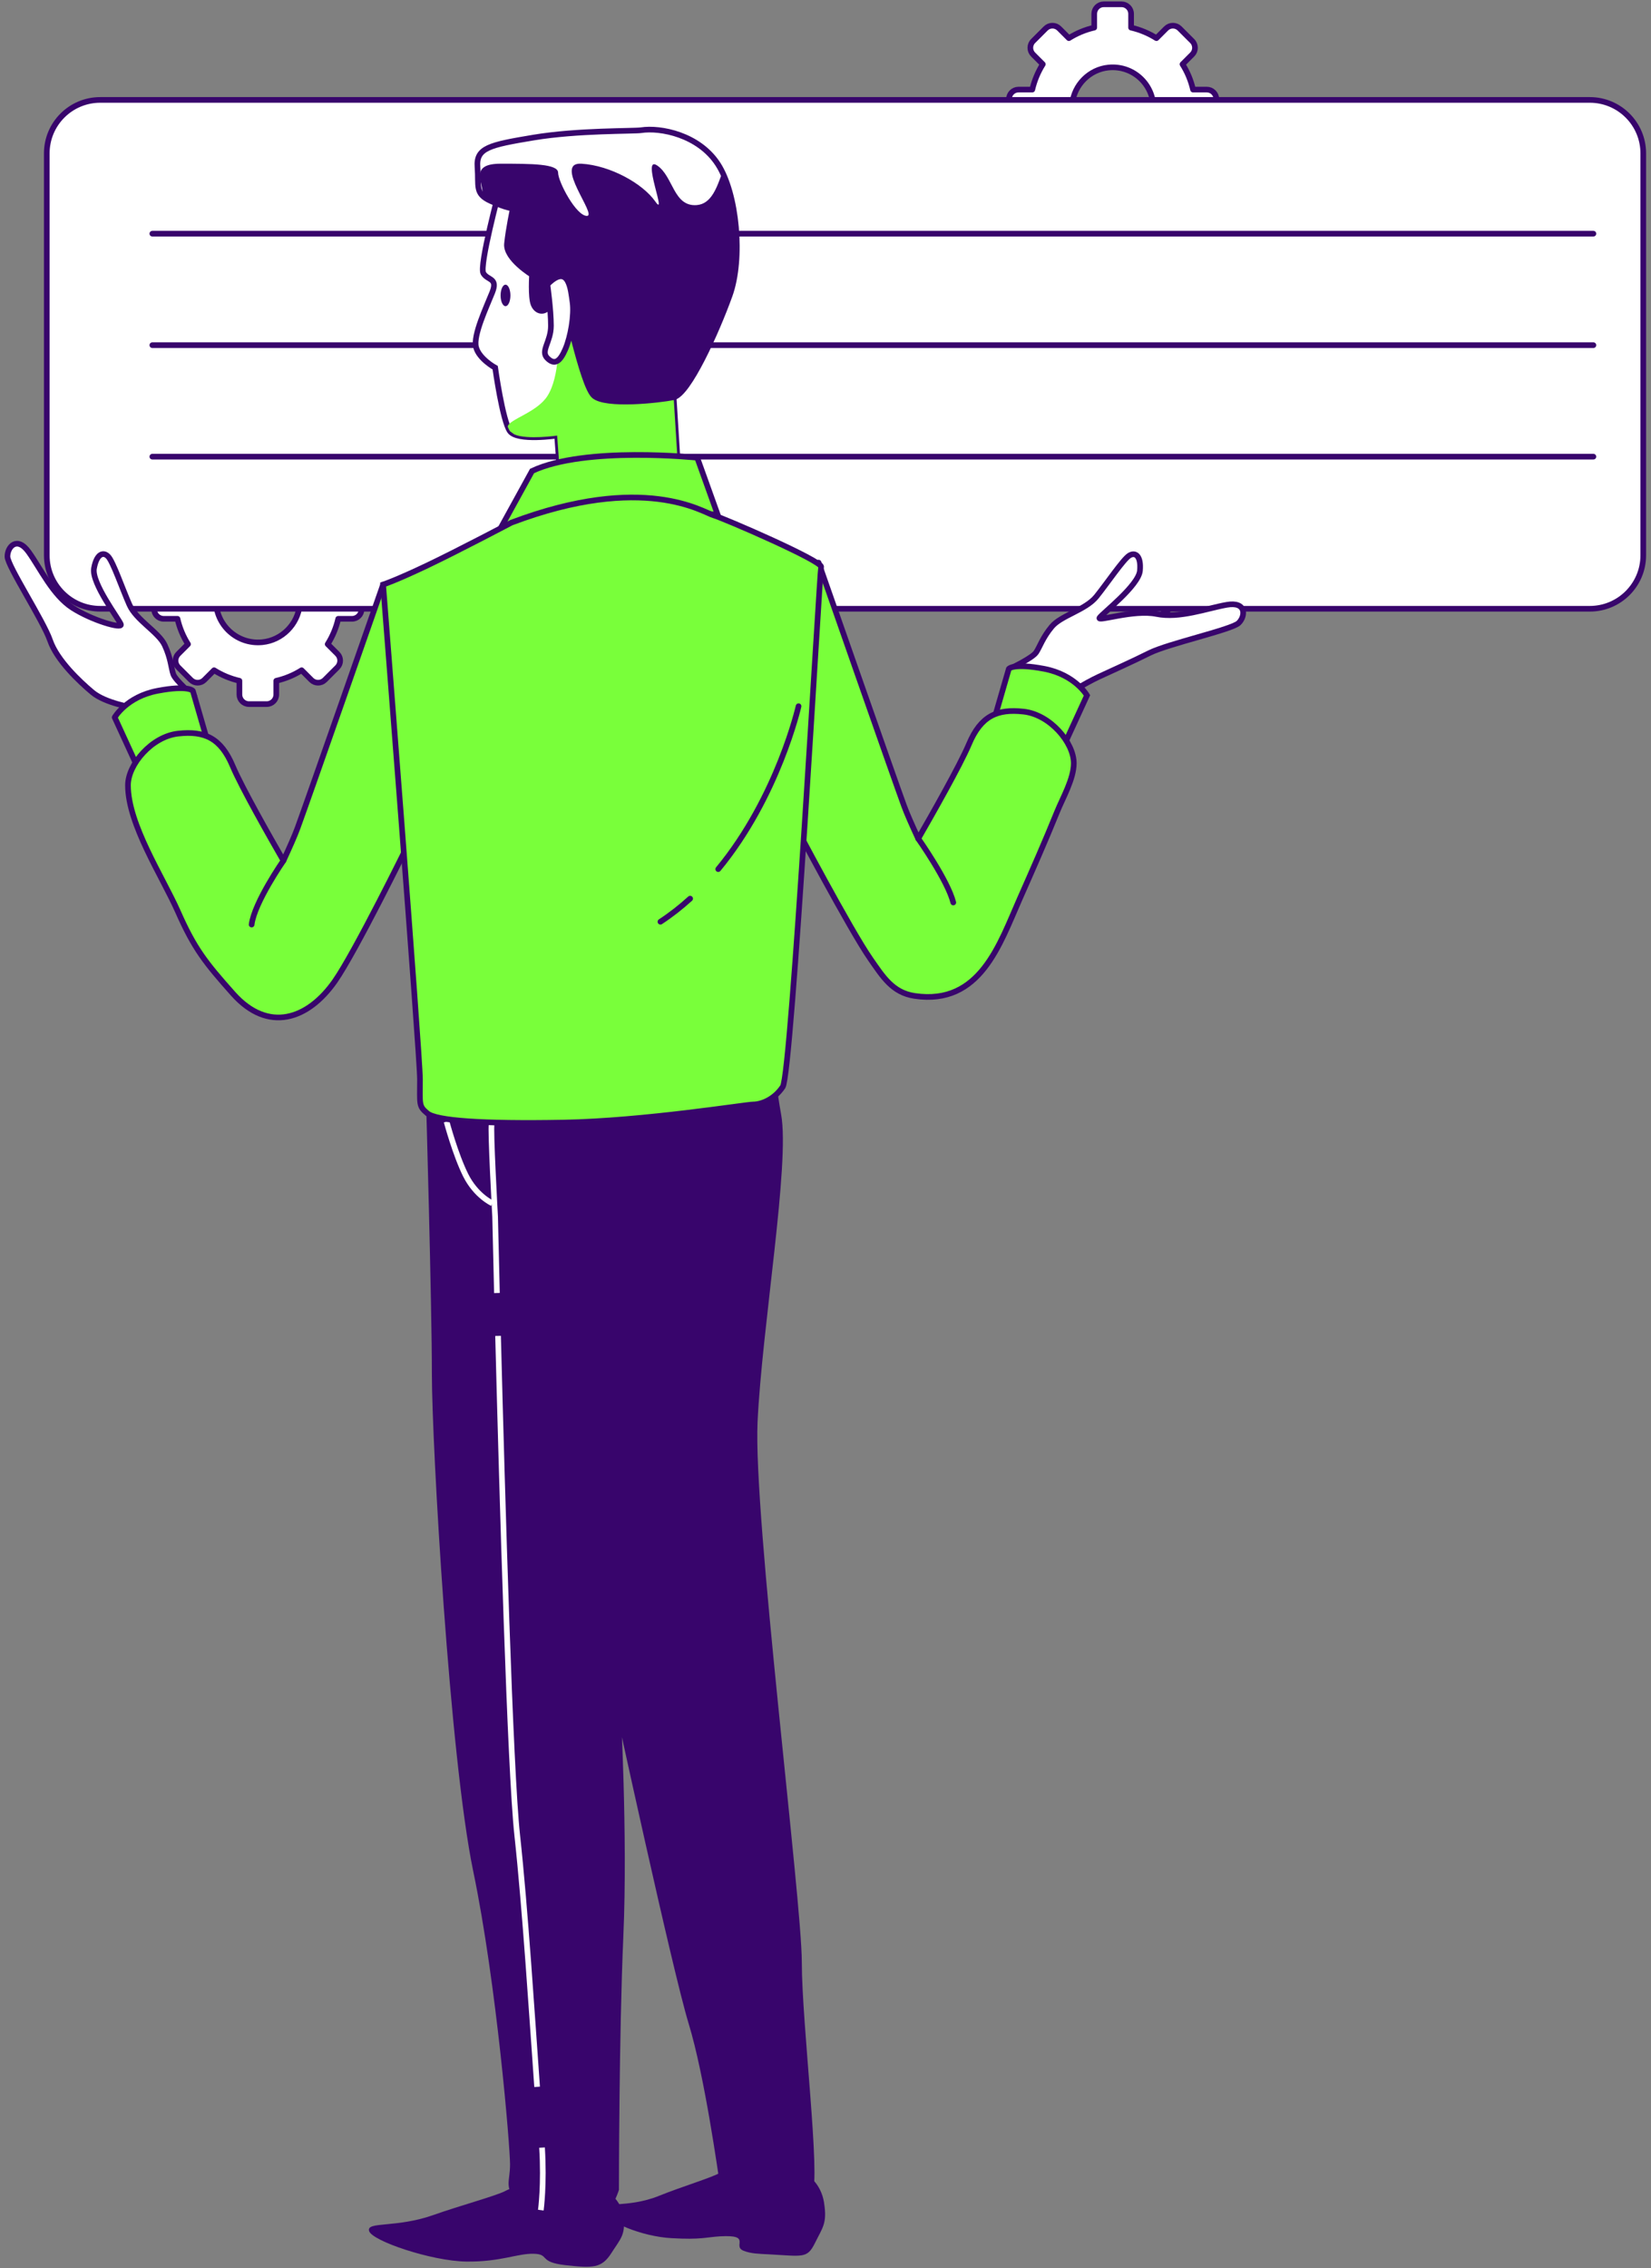 <svg width="292" height="401" viewBox="0 0 292 401" fill="none" xmlns="http://www.w3.org/2000/svg">
<rect x="0" y="0" width="292" height="401" fill="#808080" stroke="none"/>
<path d="M92.287 386.62C91.256 386.62 90.25 386.881 89.331 387.377C87.778 388.197 81.071 390.035 76.748 391.575C70.004 393.973 64.738 392.681 65.284 394.445C65.831 396.208 76.338 399.748 82.437 399.835C88.523 399.922 91.454 398.394 94.373 398.457C97.292 398.519 95.131 399.922 99.975 400.469C104.819 401.015 106.409 401.028 108.098 398.382C109.787 395.736 110.744 395.053 110.21 391.712C110.21 391.675 110.21 391.65 110.197 391.613C109.7 388.632 107.017 386.52 104.012 386.545L92.299 386.632L92.287 386.62Z" fill="#38056C"/>
<path d="M129.971 383.39C129.077 383.365 128.207 383.614 127.425 384.098C126.096 384.93 120.32 386.682 116.606 388.197C110.806 390.545 106.185 388.98 106.719 390.892C107.254 392.805 113.464 395.401 118.767 395.699C124.071 395.997 124.816 395.525 127.363 395.376C133.088 395.053 129.437 397.09 131.499 397.922C132.815 398.457 134.281 398.469 135.958 398.556C142.007 398.879 142.752 399.351 144.13 396.569C145.509 393.774 146.316 393.078 145.745 389.452C145.745 389.414 145.745 389.377 145.733 389.34C145.199 386.123 142.801 383.751 140.168 383.676L129.971 383.378V383.39Z" fill="#38056C"/>
<path d="M75.842 194.224C75.842 194.224 76.885 230.741 76.885 243C76.885 255.259 80.015 310.655 84.188 330.739C88.362 350.824 90.709 379.515 90.709 382.645C90.709 385.775 89.666 386.558 91.752 388.644C93.839 390.731 101.664 394.644 104.533 393.339C107.403 392.035 108.968 387.079 108.968 387.079C108.968 387.079 108.968 359.953 109.75 342.216C110.533 324.479 109.228 301.265 109.228 301.265C109.228 301.265 119.401 348.215 122.27 357.605C125.139 366.995 127.487 384.036 128.008 387.427C128.53 390.818 130.828 390.93 133.734 390.93C137.237 390.93 141.572 390.483 143.137 387.874C144.702 385.266 141.311 357.878 141.311 346.923C141.311 335.968 132.703 268.052 133.486 251.359C134.268 234.666 139.224 205.713 137.659 197.106C136.094 188.498 136.094 181.629 136.094 181.629C136.094 181.629 82.362 175.456 75.842 194.236V194.224Z" fill="#38056C" stroke="#38056C" stroke-miterlimit="10"/>
<path d="M78.984 198.311C78.984 198.311 80.537 204.123 82.362 207.775C84.188 211.427 87.058 212.731 87.058 212.731" stroke="white" stroke-miterlimit="10"/>
<path d="M95.864 379.689C96.273 386.198 95.653 390.744 95.653 390.744" stroke="white" stroke-miterlimit="10"/>
<path d="M88.088 236.181C88.821 264.575 90.212 312.879 91.479 324.48C92.883 337.335 94.137 357.009 94.994 368.945" stroke="white" stroke-miterlimit="10"/>
<path d="M86.958 198.72C86.697 199.503 87.567 215.091 87.567 215.091C87.567 215.091 87.691 220.357 87.889 228.604" stroke="white" stroke-miterlimit="10"/>
<path d="M14.806 95.791C14.806 95.791 14.546 89.531 15.85 91.096C17.154 92.661 17.415 95.53 17.936 98.399C17.936 98.399 18.719 92.922 19.502 94.487C20.284 96.052 20.545 97.878 20.284 100.747C20.023 103.616 21.067 107.789 22.11 109.354C23.153 110.919 16.632 106.485 14.806 95.791Z" fill="white" stroke="#38056C" stroke-miterlimit="10"/>
<path d="M211.115 103.976C211.115 103.976 214.829 98.933 212.879 99.505C210.929 100.076 209.103 102.312 207.066 104.398C207.066 104.398 209.475 99.418 207.96 100.275C206.432 101.132 205.203 102.498 203.812 105.032C202.42 107.553 199.228 110.435 197.489 111.155C195.751 111.876 203.638 111.838 211.127 103.988L211.115 103.976Z" fill="white" stroke="#38056C" stroke-linecap="round" stroke-linejoin="round"/>
<path d="M215.127 20.671V17.528C215.127 16.597 214.369 15.839 213.438 15.839H211.003C210.631 14.224 209.997 12.709 209.14 11.355L210.854 9.641C211.512 8.983 211.512 7.915 210.854 7.256L208.631 5.033C207.972 4.375 206.904 4.375 206.246 5.033L204.532 6.747C203.166 5.89 201.663 5.257 200.048 4.884V2.449C200.048 1.518 199.29 0.76 198.359 0.76H195.216C194.285 0.76 193.527 1.518 193.527 2.449V4.884C191.913 5.257 190.397 5.89 189.043 6.747L187.329 5.033C186.671 4.375 185.603 4.375 184.945 5.033L182.721 7.256C182.063 7.915 182.063 8.983 182.721 9.641L184.435 11.355C183.578 12.721 182.945 14.224 182.572 15.839H180.138C179.206 15.839 178.449 16.597 178.449 17.528V20.671C178.449 21.602 179.206 22.36 180.138 22.36H182.572C182.945 23.974 183.578 25.49 184.435 26.844L182.721 28.558C182.063 29.216 182.063 30.284 182.721 30.942L184.945 33.166C185.603 33.824 186.671 33.824 187.329 33.166L189.043 31.452C190.41 32.309 191.913 32.942 193.527 33.315V35.749C193.527 36.681 194.285 37.438 195.216 37.438H198.359C199.29 37.438 200.048 36.681 200.048 35.749V33.315C201.663 32.942 203.178 32.309 204.532 31.452L206.246 33.166C206.904 33.824 207.972 33.824 208.631 33.166L210.854 30.942C211.512 30.284 211.512 29.216 210.854 28.558L209.14 26.844C209.997 25.477 210.631 23.974 211.003 22.36H213.438C214.369 22.36 215.127 21.602 215.127 20.671ZM197.539 26.26C192.981 26.707 189.192 22.919 189.64 18.36C189.975 14.994 192.695 12.262 196.061 11.939C200.619 11.492 204.408 15.28 203.961 19.838C203.625 23.204 200.905 25.937 197.539 26.26Z" fill="white" stroke="#38056C" stroke-linecap="round" stroke-linejoin="round"/>
<path d="M63.943 107.714V104.572C63.943 103.641 63.185 102.883 62.254 102.883H59.819C59.446 101.268 58.813 99.753 57.956 98.399L59.67 96.685C60.328 96.027 60.328 94.959 59.67 94.3L57.447 92.077C56.788 91.419 55.72 91.419 55.062 92.077L53.348 93.791C51.982 92.934 50.479 92.3 48.864 91.928V89.493C48.864 88.562 48.106 87.804 47.175 87.804H44.032C43.101 87.804 42.343 88.562 42.343 89.493V91.928C40.728 92.3 39.213 92.934 37.859 93.791L36.145 92.077C35.487 91.419 34.419 91.419 33.761 92.077L31.537 94.3C30.879 94.959 30.879 96.027 31.537 96.685L33.251 98.399C32.394 99.765 31.761 101.268 31.388 102.883H28.954C28.022 102.883 27.265 103.641 27.265 104.572V107.714C27.265 108.646 28.022 109.404 28.954 109.404H31.388C31.761 111.018 32.394 112.534 33.251 113.888L31.537 115.602C30.879 116.26 30.879 117.328 31.537 117.986L33.761 120.21C34.419 120.868 35.487 120.868 36.145 120.21L37.859 118.496C39.226 119.353 40.728 119.986 42.343 120.359V122.793C42.343 123.725 43.101 124.482 44.032 124.482H47.175C48.106 124.482 48.864 123.725 48.864 122.793V120.359C50.479 119.986 51.994 119.353 53.348 118.496L55.062 120.21C55.72 120.868 56.788 120.868 57.447 120.21L59.67 117.986C60.328 117.328 60.328 116.26 59.67 115.602L57.956 113.888C58.813 112.521 59.446 111.018 59.819 109.404H62.254C63.185 109.404 63.943 108.646 63.943 107.714ZM46.38 113.54C41.672 113.999 37.76 110.087 38.219 105.379C38.567 101.902 41.374 99.082 44.852 98.747C49.56 98.287 53.472 102.2 53.013 106.907C52.665 110.385 49.858 113.204 46.38 113.54Z" fill="white" stroke="#38056C" stroke-linecap="round" stroke-linejoin="round"/>
<path d="M281.18 17.665H17.725C12.505 17.665 8.273 21.896 8.273 27.117V98.175C8.273 103.395 12.505 107.627 17.725 107.627H281.18C286.4 107.627 290.632 103.395 290.632 98.175V27.117C290.632 21.896 286.4 17.665 281.18 17.665Z" fill="white" stroke="#38056C" stroke-linecap="round" stroke-linejoin="round"/>
<path d="M281.813 41.313H26.942" stroke="#38056C" stroke-linecap="round" stroke-linejoin="round"/>
<path d="M281.813 61.025H26.942" stroke="#38056C" stroke-linecap="round" stroke-linejoin="round"/>
<path d="M281.813 80.736H26.942" stroke="#38056C" stroke-linecap="round" stroke-linejoin="round"/>
<path d="M34.083 122.905C34.083 122.905 31.015 120.284 30.643 119.191C30.27 118.098 30.221 116.397 29.14 114.074C28.072 111.751 24.11 109.677 22.892 106.92C21.663 104.15 20.011 99.331 19.141 98.411C18.284 97.48 17.079 97.902 16.62 100.51C16.173 103.119 21.079 109.515 21.377 110.385C21.675 111.254 16.272 109.689 12.807 107.454C9.341 105.218 7.193 100.56 5.094 97.617C2.995 94.66 1.28 96.722 1.318 98.424C1.367 100.125 7.652 109.727 8.857 113.229C10.062 116.732 14.074 120.508 16.347 122.408C18.632 124.321 23.489 125.091 23.489 125.091L26.78 128.37L34.083 122.905Z" fill="white" stroke="#38056C" stroke-miterlimit="10"/>
<path d="M24.718 136.481L20.284 126.83C20.284 126.83 22.371 123.178 27.848 122.135C33.326 121.092 34.108 122.135 34.108 122.135L36.977 132.047C36.977 132.047 27.587 132.829 24.718 136.481Z" fill="#79FF3A" stroke="#38056C" stroke-linecap="round" stroke-linejoin="round"/>
<path d="M67.756 103.355C67.756 103.355 54.453 141.437 52.627 146.393C52.156 147.684 51.249 149.746 50.131 152.156C47.808 148.119 42.741 139.213 41.151 135.438C39.064 130.482 36.195 129.178 31.5 129.699C26.805 130.221 22.632 135.177 22.632 138.828C22.632 145.759 28.743 155 31.463 161.148C34.369 167.731 36.319 170.178 41.225 175.693C47.448 182.673 54.478 180.251 59.223 173.47C62.874 168.253 72.19 149.262 72.19 149.262C72.19 149.262 69.843 109.354 67.756 103.355Z" fill="#79FF3A" stroke="#38056C" stroke-linecap="round" stroke-linejoin="round"/>
<path d="M50.131 152.156C50.131 152.156 44.989 159.546 44.504 163.459" stroke="#38056C" stroke-linecap="round" stroke-linejoin="round"/>
<path d="M178.97 118.049C178.97 118.049 182.61 116.31 183.255 115.341C183.901 114.384 184.386 112.745 186.025 110.782C187.665 108.808 192.012 107.839 193.912 105.479C195.813 103.119 198.657 98.896 199.725 98.225C200.793 97.555 201.849 98.262 201.613 100.896C201.377 103.529 194.981 108.447 194.471 109.217C193.95 109.988 200.495 107.715 204.544 108.547C208.594 109.379 213.376 107.566 216.94 106.932C220.505 106.299 220.294 108.969 219.064 110.149C217.835 111.329 206.631 113.788 203.315 115.44C199.999 117.092 197.055 118.384 194.36 119.638C191.664 120.893 188.634 122.893 188.634 122.893L184.609 125.215L178.97 118.061V118.049Z" fill="white" stroke="#38056C" stroke-linecap="round" stroke-linejoin="round"/>
<path d="M187.814 132.593L192.248 122.942C192.248 122.942 190.161 119.291 184.684 118.247C179.206 117.204 178.424 118.247 178.424 118.247L175.554 128.159C175.554 128.159 184.944 128.942 187.814 132.593Z" fill="#79FF3A" stroke="#38056C" stroke-miterlimit="10"/>
<path d="M181.032 125.811C176.337 125.29 173.468 126.594 171.381 131.55C169.791 135.326 164.724 144.231 162.401 148.268C161.283 145.858 160.377 143.797 159.905 142.505C158.079 137.549 144.776 99.467 144.776 99.467C142.69 105.466 140.342 145.374 140.342 145.374C140.342 145.374 150.328 164.353 153.98 169.582C156.129 172.65 157.83 175.494 161.768 176.078C173.356 177.804 176.809 166.911 180.374 158.863C182.622 153.783 184.87 148.69 186.957 143.536C187.963 141.052 189.913 137.71 189.913 134.941C189.913 131.289 185.74 126.333 181.044 125.811H181.032Z" fill="#79FF3A" stroke="#38056C" stroke-linecap="round" stroke-linejoin="round"/>
<path d="M162.401 148.268C162.401 148.268 167.618 155.646 168.599 159.558" stroke="#38056C" stroke-linecap="round" stroke-linejoin="round"/>
<path d="M88.362 33.451C88.362 33.451 84.71 47.015 85.493 48.319C86.275 49.623 88.101 49.101 87.057 51.71C86.014 54.318 83.667 59.274 84.188 61.361C84.71 63.447 87.579 65.012 87.579 65.012C87.579 65.012 88.883 74.402 90.188 76.228C91.492 78.054 98.534 77.01 98.534 77.01L99.056 84.053L119.922 82.749L119.14 70.229L118.097 31.625L88.362 33.451Z" fill="white" stroke="#38056C" stroke-miterlimit="10"/>
<path d="M90.274 52.231C90.274 53.287 89.889 54.132 89.405 54.132C88.921 54.132 88.535 53.275 88.535 52.231C88.535 51.188 88.921 50.331 89.405 50.331C89.889 50.331 90.274 51.188 90.274 52.231Z" fill="#38056C"/>
<g style="mix-blend-mode:multiply">
<path d="M98.534 77.011L99.056 84.053L119.923 82.749L119.14 70.229L118.705 53.983C115.985 54.045 113.501 54.095 112.731 54.095C110.818 54.095 106.682 53.772 105.726 54.095C104.769 54.418 103.502 54.728 103.502 54.728L98.733 59.821C98.733 59.821 99.056 66.503 96.82 70.006C94.957 72.937 90.076 74.092 89.79 75.421C89.927 75.756 90.063 76.042 90.188 76.228C90.424 76.427 90.709 76.613 90.995 76.812C93.255 77.781 98.534 77.011 98.534 77.011Z" fill="#79FF3A"/>
</g>
<path d="M113.402 23.018C112.11 23.217 102.186 23.018 94.361 24.322C86.536 25.626 84.188 26.148 84.449 29.539C84.71 32.93 83.927 34.234 86.797 35.538C89.666 36.842 90.709 36.842 90.709 36.842C90.709 36.842 89.927 40.494 89.666 43.102C89.405 45.711 94.1 48.58 94.1 48.58C94.1 48.58 93.839 52.492 94.361 53.796C94.882 55.1 96.187 55.361 96.969 54.318C97.752 53.275 98.273 48.319 99.056 50.406C99.838 52.492 102.968 68.142 105.055 69.968C107.142 71.794 116.532 70.751 119.14 70.229C121.748 69.707 126.704 58.752 129.052 52.231C131.399 45.711 130.356 34.234 126.965 29.017C123.574 23.8 116.793 22.496 113.402 23.018Z" fill="white" stroke="#38056C" stroke-miterlimit="10"/>
<path d="M127.76 30.47C126.829 32.992 125.885 36.06 123.227 36.258C119.09 36.581 119.09 31.166 116.221 29.253C113.352 27.34 118.134 38.805 115.898 35.625C113.675 32.445 107.937 29.253 102.844 28.943C97.752 28.62 105.713 38.171 103.801 38.171C101.888 38.171 98.708 32.122 98.708 30.532C98.708 28.943 93.939 28.943 88.523 28.943C83.108 28.943 85.344 32.122 85.344 34.035C85.344 34.321 85.43 34.582 85.567 34.818C85.878 35.066 86.275 35.302 86.784 35.538C89.653 36.842 90.697 36.842 90.697 36.842C90.697 36.842 89.914 40.494 89.653 43.102C89.393 45.711 94.088 48.58 94.088 48.58C94.088 48.58 93.827 52.492 94.349 53.796C94.87 55.1 96.174 55.361 96.957 54.318C97.739 53.275 98.261 48.319 99.043 50.406C99.826 52.492 102.956 68.142 105.043 69.968C107.129 71.794 116.519 70.751 119.128 70.229C121.736 69.707 126.692 58.752 129.039 52.231C131.188 46.257 130.493 36.147 127.748 30.47H127.76Z" fill="#38056C"/>
<path d="M94.1 83.271L88.362 93.704C88.362 93.704 102.707 89.531 110.532 89.531C118.357 89.531 126.965 91.096 126.965 91.096L123.313 80.923C123.313 80.923 103.49 78.837 94.1 83.271Z" fill="#79FF3A" stroke="#38056C" stroke-miterlimit="10"/>
<path d="M90.448 92.4C90.448 92.4 81.058 97.356 75.581 99.964C70.103 102.572 67.756 103.355 67.756 103.355C67.756 103.355 74.277 186.387 74.277 190.834C74.277 195.28 74.016 195.529 75.581 196.833C77.146 198.137 85.244 198.733 99.59 198.472C113.936 198.211 131.921 195.268 133.225 195.268C134.529 195.268 136.877 194.485 138.442 192.138C140.007 189.79 144.962 101.281 145.223 100.225C145.484 99.182 128.008 91.617 126.182 91.096C124.357 90.574 113.923 83.531 90.448 92.4Z" fill="#79FF3A" stroke="#38056C" stroke-miterlimit="10"/>
<path d="M122.059 158.875C120.432 160.353 118.68 161.732 116.805 162.961" stroke="#38056C" stroke-linecap="round" stroke-linejoin="round"/>
<path d="M141.236 124.855C141.236 124.855 137.609 140.865 127.027 153.658" stroke="#38056C" stroke-linecap="round" stroke-linejoin="round"/>
<path d="M96.808 50.269C96.808 50.269 97.441 54.728 97.441 57.597C97.441 60.466 95.528 62.056 96.808 63.323C98.087 64.602 99.031 63.956 99.987 61.733C100.944 59.51 101.577 55.684 101.267 53.461C100.944 51.238 100.633 46.456 96.808 50.281V50.269Z" fill="white" stroke="#38056C" stroke-miterlimit="10"/>
</svg>
